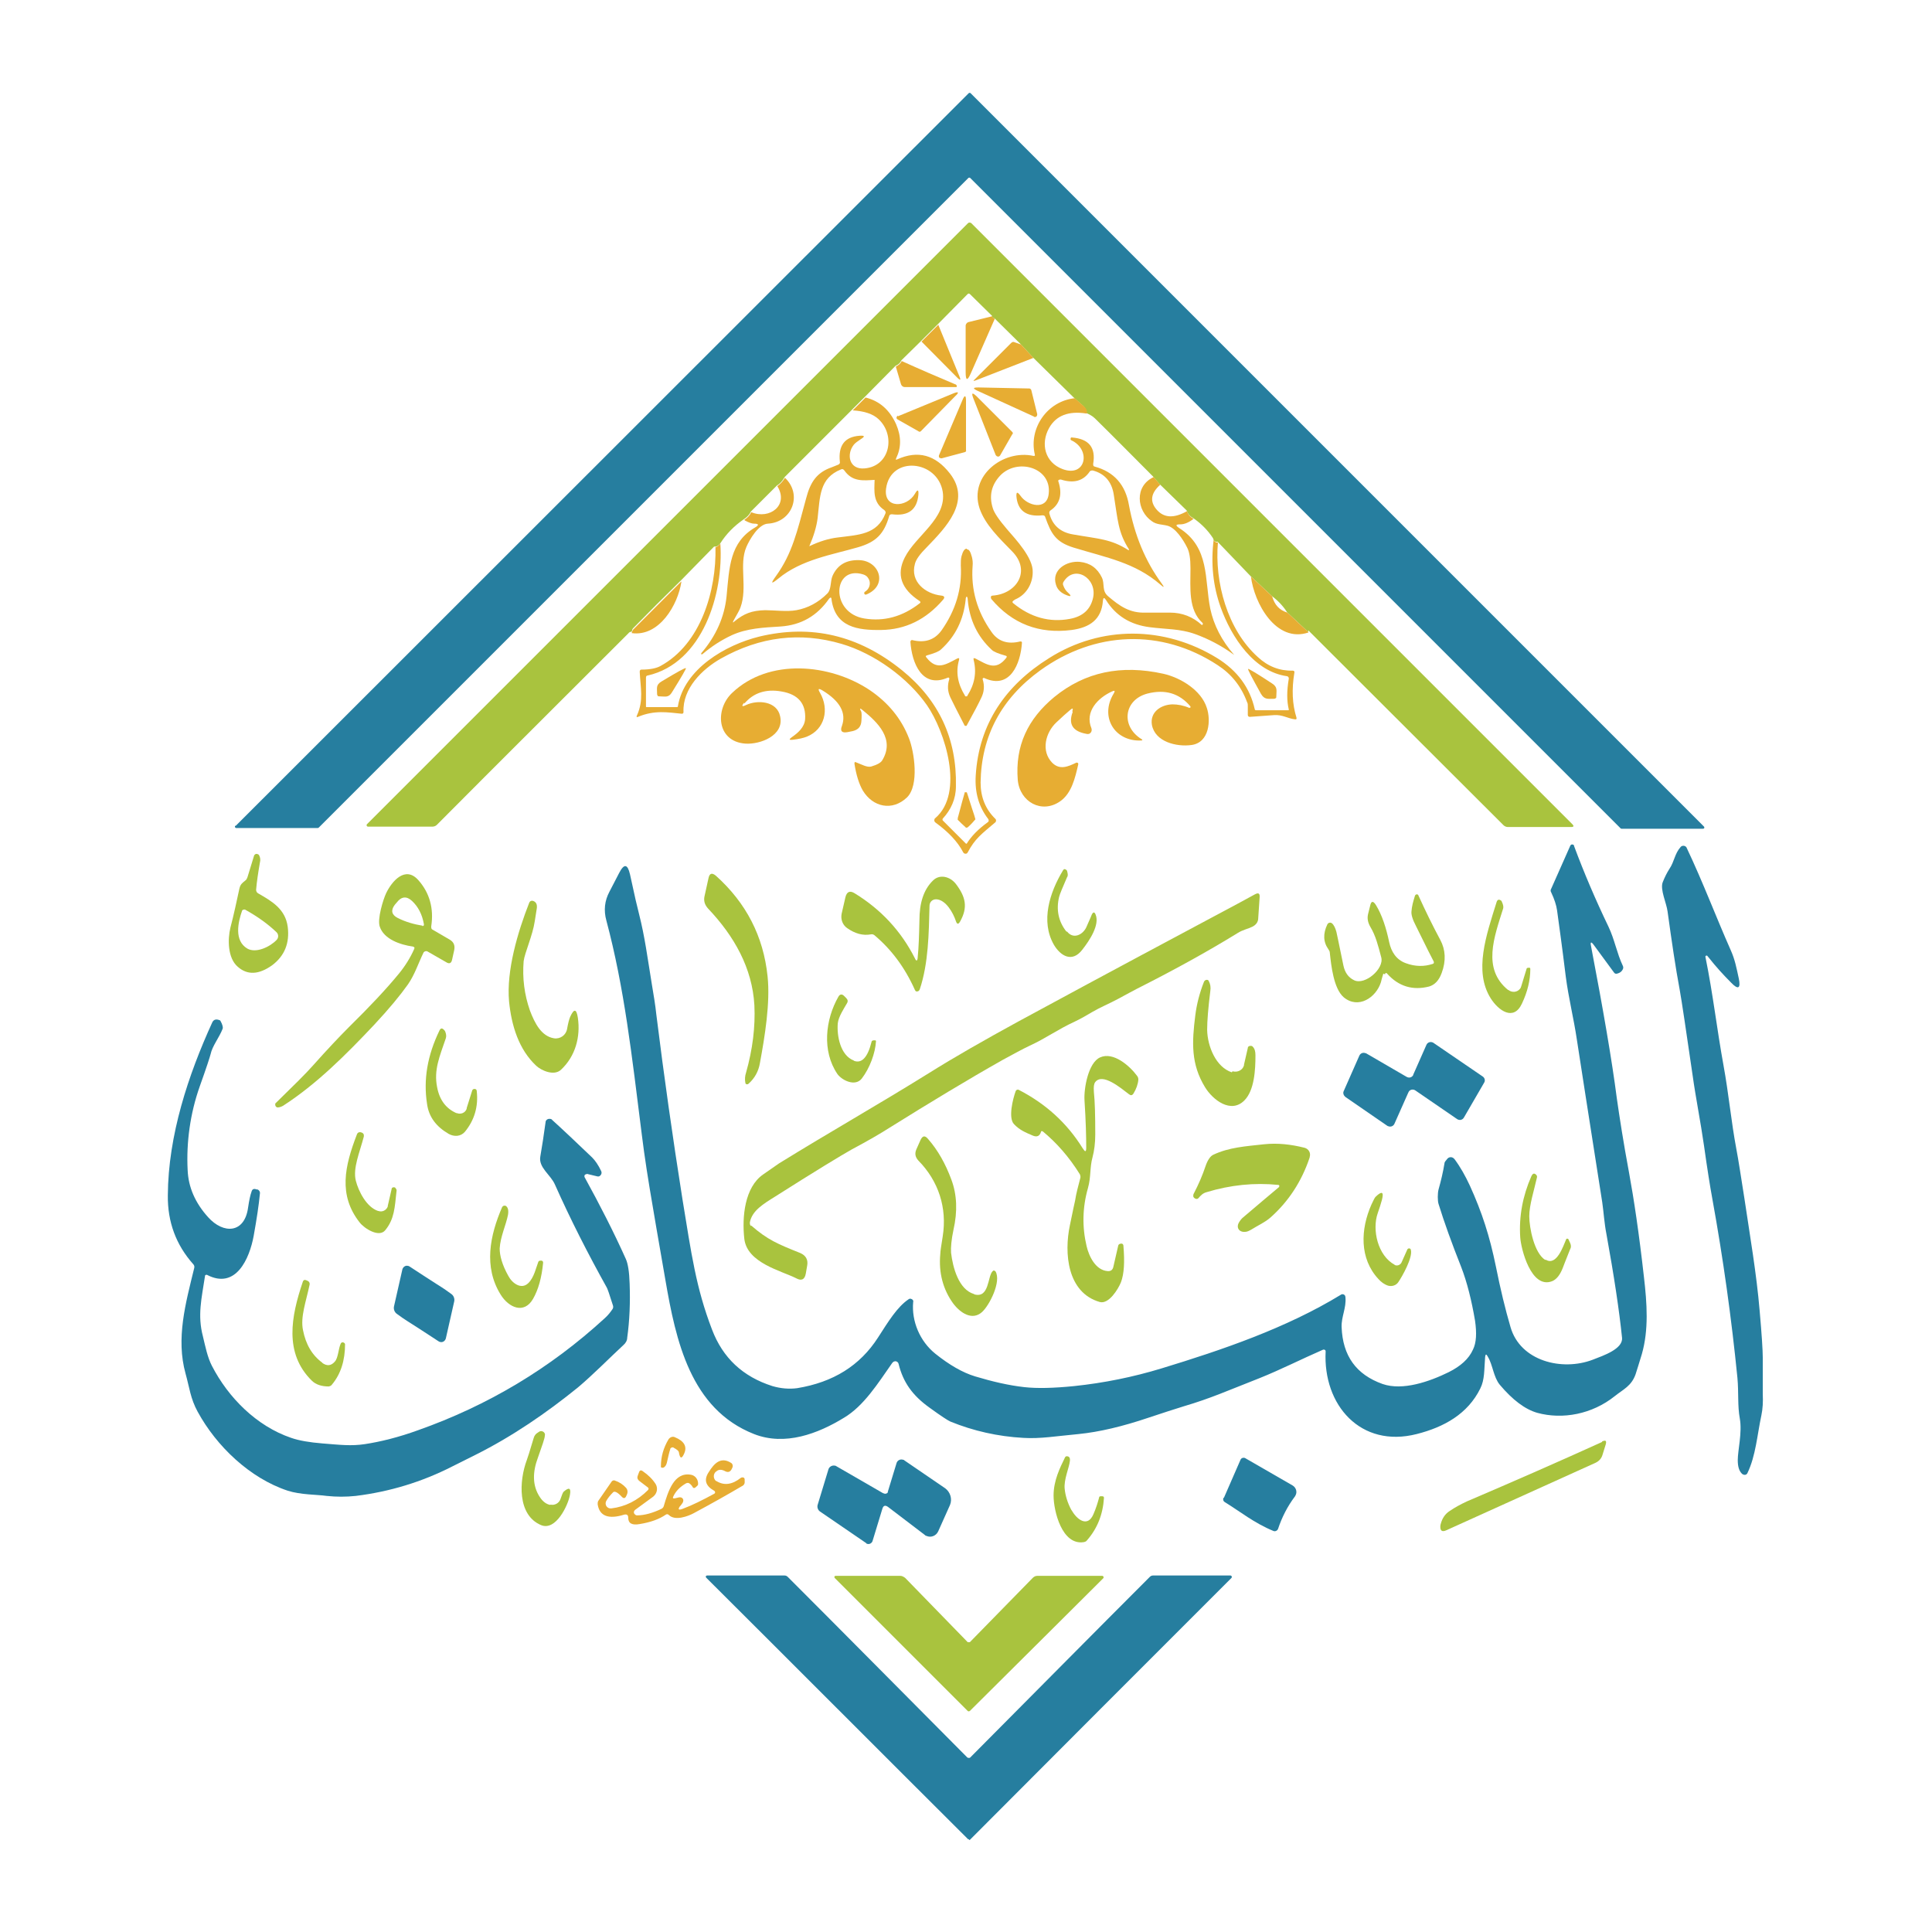 <?xml version="1.0" encoding="UTF-8"?>
<svg id="Layer_1" data-name="Layer 1" xmlns="http://www.w3.org/2000/svg" version="1.1" viewBox="0 0 556 556">
  <defs>
    <style>
      .cls-1 {
        fill: #267e9f;
      }

      .cls-1, .cls-2, .cls-3 {
        stroke-width: 0px;
      }

      .cls-2 {
        fill: #e7ad33;
      }

      .cls-3 {
        fill: #a9c33e;
      }
    </style>
  </defs>
  <path class="cls-1" d="M67.8,237.7L278.8,26.8c.1-.1.4-.1.5,0l211.1,211.1c.1.1.1.4,0,.5,0,0-.2.1-.3.1h-23.4c0,0-.2,0-.3-.1L279.2,51.2c-.1-.1-.4-.1-.5,0L91.7,238.2c0,0-.2.1-.3.1h-23.4c-.2,0-.4-.2-.4-.4,0,0,0-.2.1-.3Z"/>
  <path class="cls-3" d="M376.5,181.9l-6.1-5.7c-1.2-1.9-2.7-3.4-4.4-4.7l-6.2-5.8-9.4-9.8c-.7.1-1.1-.2-1.3-1-1.5-2.3-3.4-4.2-5.7-5.8-1-.5-1.6-1.3-1.9-2.2l-7.8-7.6-1.9-2.2c-5.6-5.6-11.1-11.2-16.7-16.7-.7-.7-1.7-1.2-2.6-1.6,0-.8-.2-1.5-.8-2-.9-.8-1.8-1.6-2.7-2.4l-11.7-11.5-3.7-4-7.4-7.3c-.5,0-.7-.3-.7-.7l-6.3-6.2c-.3-.3-.5-.3-.8,0l-8.5,8.6-4.9,4.9-5.6,5.5c-.3.7-.8,1.2-1.7,1.6l-8.7,8.8-3.7,3.7-19.5,19.5c-.6,1.1-1.3,1.9-2.2,2.4l-7.5,7.5c-.4.9-1.1,1.6-2,2.2-2.9,2-5.1,4.3-6.7,6.8-.4.6-.8,1-1.4,1.1,0,0-.2,0-.3,0,0,0-.2,0-.2,0l-9.5,9.7c-4.8,4.7-9.4,9.3-13.8,13.8-.2.2-.3.5-.4,1-.4,0-.7.1-1,.5-18.4,18.4-36.8,36.7-55.1,55.1-.3.3-.8.5-1.3.5h-18.5c-.2,0-.4-.2-.4-.4,0-.1,0-.2.1-.3l173-173c.2-.2.6-.2.9,0l173,173c.5.5.4.8-.3.8h-18.3c-.4,0-.9-.2-1.2-.5l-56.2-56.1Z"/>
  <path class="cls-2" d="M285.6,91c0,.4.2.6.7.7l-6.9,15.7c-1,2.3-1.5,2.2-1.5-.3v-13.5c.1-.4.4-.8.8-.9l6.9-1.7Z"/>
  <path class="cls-2" d="M270,93.4l6.1,14.9c.5,1.1.3,1.3-.6.4l-10.3-10.4,4.9-4.9Z"/>
  <path class="cls-2" d="M293.7,99l3.7,4-16.7,6.5c-.6.2-.7.1-.2-.3l10.5-10.5c.3-.3.6-.4,1-.2l1.7.6Z"/>
  <path class="cls-2" d="M257.8,105.5c.8-.4,1.4-.9,1.7-1.6,5.3,2.4,10.4,4.6,15.4,6.7.2,0,.3.2.4.3.1.1,0,.3,0,.5,0,0-.1,0-.2,0h-14.7c-.5,0-.9-.3-1.1-.8l-1.5-5.1Z"/>
  <path class="cls-2" d="M214.2,149.6c.9-.6,1.6-1.3,2-2.2,5.3,2.2,10.9-2,7.5-7.5.9-.6,1.6-1.4,2.2-2.4,5.1,4.8,2.1,12.8-4.9,13.2-2.7.1-5.3,4.6-6.2,6.7-2.2,5.1.4,11.7-1.7,17.4-.2.6-.9,1.9-2,3.8-.3.6-.2.7.3.2,2.7-2.2,4.9-3.1,8.8-3.2,2.6,0,6.3.5,9,0,3.3-.6,6.3-2.2,8.9-4.8,1.2-1.2.8-3.5,1.5-5.1,1.4-3.1,3.9-4.6,7.6-4.5,5.9.1,8.5,7.3,2.1,9.9-.1,0-.3,0-.4,0-.1-.1-.2-.3-.2-.4,0-.2.1-.3.2-.4l.3-.2c1.2-.9,1.5-2.6.6-3.8-.3-.5-.8-.8-1.4-1-8.8-2.7-9.6,11.1.4,12.7,5.6.9,10.9-.5,15.9-4.4.3-.2.2-.4,0-.6-5.4-3.5-6.8-7.7-4.3-12.6,3.2-6.3,12.1-11.2,10.9-18.9-1.5-9.1-15-10.5-16.3-.9-.8,5.9,6,5.5,8.3,1.5.8-1.4,1.1-1.2,1,.3-.4,4.3-2.9,6.2-7.6,5.6-.4,0-.7.1-.8.5-1.5,5.2-3.8,7.5-9,9-7.2,2.1-16.3,3.5-22.9,9-2.1,1.7-2.3,1.5-.7-.7,4.7-6.5,6.1-12.8,8.7-22.4,1.2-4.6,3-7.4,7.3-8.9.8-.3,1.5-.6,2-.8.3-.2.5-.4.4-.8-.5-4.7,1.4-7.2,5.7-7.5,1.5-.1,1.6.2.3,1-.9.6-1.6,1.1-2,1.6-2.2,2.8-1.3,7.2,3.1,6.8,7.4-.6,9-9.6,4-14.2-1.6-1.5-4.1-2.3-7.4-2.5l3.7-3.7c4,1,6.9,3.5,8.8,7.7,1.5,3.5,1.5,6.7,0,9.8-.2.4,0,.5.3.3,6-2.7,11-1.3,15.2,4.1,6.2,8-1.2,15.5-6.7,21.2-1.9,1.9-3.1,3.5-3.4,4.8-1.4,5.1,3,8.6,7.6,9.1.9.1,1.1.5.5,1.2-4.9,5.7-10.8,8.6-17.8,8.7-6.8.1-13.2-.8-14.3-8.8,0-.6-.3-.7-.7-.2-3.4,4.9-8,7.6-14,8-4.9.3-9.6.5-14,2.5-3,1.4-5.8,3.2-8.5,5.5-.1,0-.2,0-.3,0h0c0,0,0-.2,0-.3,4.3-5,6.7-10.5,7.3-16.4.8-8.4.9-15.5,8.2-19.8,1.2-.7,1.1-1.1-.3-1.1-.6,0-1.5-.3-2.6-.9ZM232.7,157.2c0,0,.1,0,.2,0,2.9-1.4,5.6-2.2,8-2.5,6.2-.8,11.5-.8,13.9-6.9.2-.4,0-.7-.3-1-3.3-2.2-2.9-5.4-2.8-8.7,0,0,0,0,0,0,0,0,0,0,0,0,0,0,0,0,0,0,0,0,0,0,0,0-3.3.2-6.4.6-8.7-2.7-.3-.4-.6-.5-1-.3-6.2,2.5-6,7.8-6.7,14-.3,2.4-1.1,5.1-2.4,8.1,0,0,0,.2,0,.2Z"/>
  <path class="cls-2" d="M312.6,119c-5.1-.8-8.7.6-10.7,4.2-2.5,4.5-1.2,9.9,3.9,11.8,6.7,2.5,8.3-5.6,2.5-8.3,0,0-.1,0-.2-.2,0-.1,0-.2,0-.3,0-.2.2-.4.4-.3,4.9.4,6.9,2.9,6.1,7.6,0,.4,0,.7.5.8,5.5,1.5,8.8,5.2,9.8,11.1,1.6,8.6,4.7,16.1,9.4,22.5.9,1.2.7,1.3-.4.3-7.3-6.3-15.4-7.7-24.9-10.6-5.2-1.6-6.5-4-8.2-8.8-.1-.4-.4-.5-.8-.5-4.7.5-7.2-1.4-7.5-5.6,0-1.2.3-1.2,1.2,0,2,2.9,7.6,4.3,8.1-.6.9-7.6-9.1-10.4-14-5.2-2.5,2.7-3.2,5.8-2.1,9.3.4,1.4,1.8,3.4,4.1,6.1,2.5,2.9,7.6,8.3,7.4,12.4,0,3.1-1.7,6.3-4.8,7.7-.3.1-.5.3-.8.5-.3.2-.3.5,0,.7,5,4.1,10.5,5.6,16.3,4.5,3.8-.7,6-2.8,6.7-6.2,1.1-5.6-5.4-9.5-8.5-4.5-.2.3-.3.7-.1,1.1.3.8.7,1.5,1.4,2.1,1,.9.9,1.2-.4.7-1.6-.6-2.7-1.6-3.1-3-1.4-4.3,3.1-7,6.9-6.6,2.9.3,5,1.8,6.3,4.5.9,1.9-.1,3.8,1.8,5.4,3.3,2.8,6.2,4.9,10.9,4.7.8,0,3.1,0,6.9,0,3.5,0,6.6,1.2,9.2,3.6,0,0,0,0,0,0l.2-.2c.1-.1.1-.2,0-.4-4.2-3.8-3.5-10.1-3.5-15.8,0-2.7-.3-4.7-1-6-1.1-2.2-3.3-5.6-5.6-6.2-1.5-.4-3.2-.3-4.5-1.3-4.4-3-5.1-10.1.5-12.7l1.9,2.2c-2.7,2.4-3.1,4.8-1,7.2,2.1,2.4,5,2.5,8.7.4.3.9.9,1.7,1.9,2.2-1.4,1.1-2.7,1.6-3.8,1.6-1.4,0-1.5.3-.3,1.1,8.8,5.6,7.2,14.7,8.9,23.2,1,4.7,3.3,9.2,6.9,13.3,0,0,0,0,0,0,0,0,0,0,0,0,0,0,0,0,0,0-3.4-2.5-7.1-4.5-11.2-6-4.4-1.6-8.6-1.4-13.1-2-5.6-.7-9.8-3.3-12.6-7.8-.5-.8-.8-.8-.9.2-.4,5.4-3.8,7.7-9,8.4-9.4,1.2-17.1-1.8-23.1-8.9-.2-.3-.2-.7,0-.9,0,0,.2-.1.4-.1,6.9-.5,11.1-7.1,5.6-12.7-3.7-3.8-7.8-7.7-9.4-12.4-3.1-9.4,6.8-17,15.5-15.1.4,0,.5,0,.4-.4-1.8-7.7,3.7-15.4,11.5-16.2.9.8,1.8,1.6,2.7,2.4.6.5.9,1.2.8,2ZM304.7,138.1c-.2.2-.2.3-.1.5,1.2,3.7.4,6.5-2.3,8.3-.3.2-.4.6-.3.9.9,3.4,3.2,5.4,6.8,6,7.4,1.3,10.9,1.3,15.9,4.5,0,0,.2,0,.2,0,0,0,0-.2,0-.2-3.2-5-3.2-8.5-4.4-15.9-.6-3.6-2.6-5.9-6-6.8-.3,0-.7,0-.9.3-1.8,2.7-4.6,3.5-8.3,2.3-.2,0-.4,0-.5.1Z"/>
  <path class="cls-2" d="M349.2,155.1c.2.7.6,1.1,1.3,1-1,11.4,2.7,25.1,11.5,33,2.9,2.7,6.3,4,10,3.9.4,0,.6.2.5.6-.8,4.8-.6,9.1.6,12.9.1.4,0,.6-.5.5-1.9-.2-3.6-1.4-6-1.2-.3,0-2.6.2-6.9.5-.4,0-.6-.2-.6-.6v-2.5c0-.4,0-.8-.2-1.1-1.7-4.6-4.5-8.1-8.5-10.7-16.2-10.6-35.3-9.8-51,1.5-11.2,8.1-17,18.9-17.2,32.3,0,4.2,1.4,7.7,4.3,10.5.2.2.2.6,0,.9,0,0,0,0,0,0-4,3.4-5.9,4.7-8,8.7-.2.4-.6.5-1,.3-.1,0-.2-.2-.3-.3-1.6-3.1-4.3-5.9-8-8.6-.4-.3-.4-.7-.2-1.1,0,0,0-.1.1-.1,8.6-7.3,2.8-25.1-2.3-32.5-5.5-7.9-15.1-14.9-24.6-17.7-11.9-3.5-23.5-2.1-34.7,4.2-5.5,3.1-11.1,8.7-10.8,15.4,0,.4-.2.5-.5.5-4.1-.4-7.8-1.1-12.6.9-.4.2-.5,0-.3-.4,2-4.4,1-8,.8-12.6,0-.4.2-.6.5-.6,2.5,0,4.3-.4,5.4-1,11.7-6.3,16.2-21.8,15.9-34.2.5-.2,1-.5,1.4-1.1,1,14.5-5.1,34.4-20.9,38-.4,0-.5.3-.5.7v8.2c0,.1,0,.2.2.2h8.7c.2,0,.3-.1.3-.3,1.8-10.7,13.7-17.6,23.4-20,15-3.6,28.6-.4,41.1,9.7,10.6,8.6,15.8,19.7,15.5,33.4,0,3.6-1.4,6.7-3.8,9.3-.1.2-.1.3,0,.5l6.7,6.7c0,0,.2,0,.2,0,1.3-2.1,3.3-4.2,6.1-6.2.3-.2.3-.6.1-.9,0,0,0,0,0,0-2.7-3.5-3.9-7.6-3.6-12.5.9-14.9,8.6-26,21.1-33.8,15-9.5,33.3-9.3,48.4,0,5.8,3.6,9.4,8.5,10.8,14.7,0,.2.2.3.4.3h9.2c.2,0,.2,0,.2-.2-.6-2.5-.6-5.4,0-8.9,0-.3-.1-.6-.5-.7,0,0,0,0,0,0-9.5-1.3-16-11.2-19.1-19.8-2.2-6.1-2.9-12.7-2-19.7Z"/>
  <path class="cls-2" d="M366.1,171.6c.7,2.5,2.1,4,4.4,4.7l6.1,5.7c-9.4,3.2-15.7-8.5-16.6-16.1l6.2,5.8Z"/>
  <path class="cls-2" d="M196.1,167.4c-1,6.7-6.4,15.9-14.3,14.8.1-.5.3-.9.4-1,4.5-4.5,9.1-9.1,13.8-13.8Z"/>
  <path class="cls-2" d="M214.2,202.2c-.9,1-.7,1.3.5.7,3.4-1.6,8.9-1.1,9.8,3.2,1.3,5.6-5.8,8.2-10,7.9-8.3-.6-8.8-9.9-3.8-14.6,10.6-10.1,28.2-8.4,39.6-.8,5.3,3.6,9.1,8.2,11.3,13.9,1.5,3.8,3,13.5-.6,17-4.2,4-9.8,2.8-12.7-2-1.1-1.9-1.9-4.5-2.4-7.7,0-.5.1-.6.5-.4,1.6.6,3.1,1.5,4.3,1.2,1.7-.5,2.8-1.1,3.2-1.8,3.7-6.1-1.3-10.9-5.6-14.4-.8-.7-1-.6-.5.3.2.3.2,1.3.1,2.8-.1,1.6-.9,2.5-2.5,2.9l-1.5.3c-1.6.3-2.2-.3-1.6-1.8,1.3-3.7-.5-7.1-5.6-10.2-1.2-.7-1.4-.5-.7.7,2.7,4.7,1.4,10.5-3.8,12.6-1,.4-2.4.7-4.1.9-1,.1-1.1-.1-.3-.7,1.9-1.3,3.7-2.9,3.9-5.2.3-4.5-2-7.2-6.8-8-4.5-.8-8.1.4-10.7,3.5Z"/>
  <path class="cls-2" d="M308.6,204.7c.3-.9.1-1-.6-.4-1.1.9-2.4,2.1-4,3.6-3.1,2.9-4.5,8.2-1.2,11.6,2.2,2.2,4.6,1.1,6.9,0,.2-.1.5,0,.6.2,0,0,0,.2,0,.3-.9,3.9-1.9,8.3-5.2,10.6-5.3,3.7-11.6.2-12.2-6.1-.8-9.9,2.9-17.6,10.5-23.9,8.8-7.2,19.2-9.4,31.4-6.7,4.9,1.1,10.9,4.7,12.5,9.8,1.2,3.5.8,10-4.4,10.7-4.3.6-10.5-.9-11.4-5.8-.6-3.6,2.5-5.8,5.9-5.9,1.5,0,3.2.3,4.8,1,.1,0,.3,0,.4-.1,0-.1,0-.2,0-.3-3.2-3.8-7.3-5-12.4-3.7-6.8,1.8-7.7,9.4-1.7,13.1.4.2.3.3,0,.4-7.7.4-12.1-6.8-8-13.5.5-.8.3-1-.5-.6-4,1.8-7.9,5.8-5.9,10.6.2.6,0,1.3-.7,1.6-.2,0-.4.1-.7,0-4-.7-5.3-2.8-4-6.3Z"/>
  <path class="cls-1" d="M428.1,390.3c-.4-.7-.6-.6-.7.2-.3,3.8-.1,6.5-1.4,9.1-3.6,7.3-10.4,11.1-18.3,13.1-16.1,4.1-27-8.3-26.2-23.8,0-.3-.2-.5-.5-.5,0,0-.2,0-.2,0-6.2,2.7-12.3,5.8-18.3,8.2-9.2,3.6-14,5.8-21.8,8.1-2.6.8-6,1.9-10.2,3.3-7.4,2.5-14.1,4.1-20.1,4.7-6.5.6-11,1.4-15.9,1.1-7.3-.4-14.4-2-21-4.7-.7-.3-2.7-1.6-6-4-4.9-3.5-7.6-7.3-8.9-12.6-.1-.5-.7-.9-1.2-.7-.2,0-.4.2-.6.4-4.2,6-8.2,12.4-13.9,15.8-7.5,4.6-17,8.2-25.9,4.7-18.3-7.2-22.5-26.9-25.5-44.3-2.3-13.2-3.5-20.2-3.6-20.9-1.3-7.5-2.4-14.5-3.2-21-2.9-23-5-42.1-10.2-61.6-.8-2.9-.5-5.7.9-8.3l2.8-5.4c1.4-2.7,2.4-2.6,3.1.4,1.3,6.1,2.2,9.9,2.6,11.4,1.7,6.7,2.4,12.4,3.7,20.3.5,3,1,5.9,1.3,8.8,2.2,17.7,4.7,35.3,7.5,53,2.6,15.9,3.9,25.5,8.5,37.5,3.1,8.2,8.9,13.6,17.4,16.3,2.4.7,4.8.9,7.1.6,10.4-1.7,18.1-6.5,23.3-14.6,2.9-4.5,5.5-8.8,8.8-11,.4-.3.9-.1,1.2.2.1.2.2.4.1.6-.5,5.5,1.9,11.3,6.4,14.9,4,3.2,7.8,5.4,11.4,6.5,5,1.5,9.7,2.6,14.2,3.1,3.6.4,8.4.3,14.3-.3,8.6-.9,17-2.6,25.2-5.1,17.4-5.3,35.9-11.6,51.6-21.2.4-.3,1-.1,1.2.3,0,.1.1.2.1.4.3,3.1-1.2,5.6-1.1,8.6.3,8.3,4.2,13.7,11.8,16.4,5.8,2,13.5-.7,19-3.4,3.4-1.7,5.8-3.8,7-6.5,1-2,1.1-4.8.6-8.3-1-5.9-2.3-11.1-4-15.5-2.7-6.8-4.9-12.9-6.5-18.1-.3-.9-.3-3.1,0-4.2.7-2.5,1.3-5,1.7-7.5,0-.4.4-.8.9-1.4.5-.5,1.3-.5,1.8,0,0,0,.1.1.2.2,1.7,2.3,3.1,4.8,4.4,7.6,3.5,7.7,5.7,14.5,7.5,23.3,1.3,6.5,2.7,12.3,4.2,17.4,2.8,9.8,14.8,12.8,23.7,9.4,3.1-1.2,8.7-3.1,8.4-6.3-.8-7.8-2.3-17.8-4.5-29.9-.6-3-.8-6.4-1.2-9.1-4-25.4-6.4-41-7.3-46.8-.9-6.1-2.4-12-3.2-18.2-1.1-9-2-15.3-2.5-19-.2-1.5-.8-3.3-1.7-5.2-.2-.3-.2-.7,0-1l5.5-12.4c.1-.3.5-.5.8-.3.2,0,.3.2.3.4,2.9,7.8,6.2,15.5,9.9,23.2,1.8,3.8,2.4,7.6,4.1,11.2.2.4.2.7,0,1.1-.3.6-.8,1-1.6,1.2-.4.1-.7,0-.9-.3l-5.8-7.9c-.8-1.1-1.1-1-.8.4,3.5,18.3,6,32.8,7.4,43.7.8,5.6,1.9,12.7,3.5,21.3,1.4,7.6,2.9,17.6,4.3,30.1.9,7.7,1.4,15.2-.6,22.2-.8,2.6-1.4,4.6-1.8,5.8-1.2,3.4-3.5,4.3-6,6.3-6.5,5.2-15,6.8-22.3,4.8-3.5-1-7.1-3.7-10.8-8.1-1.8-2.2-2-5.7-3.4-8Z"/>
  <path class="cls-1" d="M491.3,275c-.2,0-.4,0-.5.2,0,0,0,.2,0,.2,2.2,10.8,3.3,20.8,5.2,31.2,1.5,8.2,2.2,16.1,3.7,24.1.6,3.1,1.3,7.8,2.3,14.1,1.6,10.8,3.5,21.7,4.4,32.4.6,6.8.9,11.4.9,13.6,0,6.4,0,9.9,0,10.4.1,2.2,0,4.2-.4,6.1-1.2,5.6-1.6,11.6-4,16.6-.2.5-.8.7-1.3.4,0,0-.1,0-.2-.1-.9-.8-1.3-2.1-1.3-4,0-2.8,1.3-7.9.6-11.9-.7-3.8-.3-7.4-.7-11.8-1.7-17.1-4.1-34.3-7.2-51.4-.7-3.8-1.5-8.9-2.4-15.3-1-7-2.4-13.9-3.3-20.4-1.9-13-3.1-21.2-3.7-24.5-1.2-6.4-2.3-13.9-3.5-22.6-.3-2.4-2.2-6.3-1.4-8.4.6-1.5,1.2-2.7,1.9-3.8,1.5-2.2,1.5-4.4,3.3-6.4.4-.4,1.1-.4,1.5,0,0,0,.2.2.2.3,4.7,9.9,8.4,19.8,12.7,29.5,1.2,2.7,1.6,4.9,2.3,8.1.6,2.9-.2,3.3-2.2,1.2-2.2-2.2-4.4-4.6-6.6-7.4-.2-.3-.4-.5-.6-.5Z"/>
  <path class="cls-3" d="M73.7,256c0,.5.2.9.6,1.1,4,2.3,7.8,4.5,8.5,9.6.6,4.7-.9,8.4-4.5,11.1-3.8,2.7-7.1,2.9-9.9.4-2.9-2.5-2.9-7.9-2.1-11.2,1-3.8,1.8-7.6,2.6-11.3.3-1.2.7-1.5,1.7-2.3.3-.2.5-.6.6-.9l1.9-6.2c.1-.4.6-.7,1-.5.2,0,.4.2.5.4.3.6.4,1.3.2,2-.5,2.9-.9,5.5-1.1,7.9ZM70.4,261.8c-.2-.1-.5,0-.7.2,0,0,0,0,0,0-1.2,3.4-2.4,8.7,1.5,11,2.5,1.4,6.5-.5,8.4-2.5.6-.6.6-1.6,0-2.2-2.4-2.3-5.4-4.5-9.2-6.6Z"/>
  <path class="cls-3" d="M307.1,268.1c1.8,2.3,4.5.9,5.5-1.2.5-1.2,1.1-2.4,1.6-3.7.4-.8.8-.8,1.1,0,1.2,2.9-1.6,7.3-3.9,10.2-2.9,3.7-6.2,1.7-8.1-1.5-3.9-6.8-1.2-15.1,2.6-21.4.2-.4.5-.5.9-.2.2.1.3.3.3.4.2.7.3,1.4,0,1.7-1.3,3-2.1,4.9-2.3,5.7-.9,3.7-.2,7.1,2.1,10Z"/>
  <path class="cls-3" d="M119.2,273.1c.2-.4,0-.6-.4-.7-3.6-.5-8.3-2.1-9.5-5.7-.8-2.2,1-7.9,1.8-9.6,1.6-3.4,5.5-8.1,9.3-3.8,3.2,3.6,4.5,8.1,3.7,13.3,0,.5,0,.8.5,1l4.8,2.8c1.2.7,1.6,1.7,1.3,3.1l-.6,2.7c-.2,1-.8,1.3-1.7.7l-5.4-3.1c-.4-.2-.9,0-1.1.3,0,0,0,0,0,0-1.6,3.3-2.5,6.3-4.5,9.2-2.2,3.1-5.4,7-9.7,11.6-8.1,8.6-16.6,17.1-26.2,23.3-.5.3-1.1.5-1.6.5-.4,0-.7-.4-.7-.8,0-.2,0-.4.2-.5,4.9-4.8,8.5-8.3,10.7-10.8,4.1-4.6,7.6-8.3,10.3-11,6-5.9,10.8-11,14.4-15.4,1.8-2.2,3.3-4.6,4.4-7.1ZM121.5,266.5c.4,0,.5-.1.5-.5-.5-2.9-1.7-5.1-3.4-6.7-1.6-1.5-3.1-1.3-4.4.4l-.6.7c-1.2,1.6-.9,2.9.9,3.8,2.2,1.1,4.6,1.8,7.1,2.2Z"/>
  <path class="cls-3" d="M217.1,289.3c-.6-10.7-5.8-19.9-13.3-27.8-1-1.1-1.4-2.3-1-3.8l1.1-5c.3-1.4,1-1.6,2.1-.7,8.7,7.8,13.7,17.4,14.9,29,.8,7.6-.8,17.3-2.2,24.9-.4,2.4-1.5,4.4-3.3,6-.2.2-.6.2-.8,0,0,0-.1-.2-.1-.3-.2-1-.1-2,.2-2.9,1.9-6.7,2.7-13.2,2.4-19.4Z"/>
  <path class="cls-3" d="M264.1,275.5c.3-2.8.4-6.4.5-10.7,0-4.7,1.1-8.7,3.9-11.4,1.9-1.9,4.9-1.2,6.6,1,2.8,3.7,3.5,6.7,1.2,10.8-.5.9-.9.8-1.2-.1-.8-2.4-2.9-6.2-5.7-6.3-1.1,0-1.9.8-1.9,1.9-.2,7.9-.3,16.5-2.8,24-.2.5-.5.7-1.1.6,0,0-.2-.2-.3-.4-2.9-6.5-6.8-11.7-11.7-15.8-.3-.2-.6-.3-1-.2-2.3.4-4.5-.2-6.8-1.8-1.3-.9-1.9-2.5-1.6-4.1l1.1-4.8c.4-1.6,1.3-2,2.7-1.1,7.5,4.6,13.3,10.8,17.3,18.7.4.9.7.8.8-.2Z"/>
  <path class="cls-3" d="M216.2,352.7c4.7,4.1,7.6,5.3,14.1,7.9,1.6.7,2.3,1.9,2,3.6l-.4,2.3c-.3,1.7-1.2,2.2-2.7,1.4-4.3-2.2-14.2-4.4-15-11.4-.7-6.3.1-14.8,5.4-18.5,2.6-1.8,4.2-2.9,4.6-3.2,14.9-9.2,28.2-16.7,43-25.9,7.5-4.7,16.1-9.6,25.8-14.9,8.1-4.4,26.4-14.3,54.9-29.5,6.8-3.6,11.2-6,13.2-7.1,1.1-.6,1.5-.3,1.4.9l-.4,5.9c0,1.2-.7,2-1.7,2.5-1.2.6-2.8.9-4.2,1.8-9.1,5.6-18.8,10.9-29.1,16.1-.8.4-2.6,1.4-5.4,2.9-2.4,1.3-5.1,2.4-7.3,3.7-1.7,1-3.4,2-5.1,2.8-4.8,2.2-8.5,4.9-12.9,6.9-2.1,1-4.7,2.4-7.8,4.1-10.1,5.7-21,12.3-32.7,19.6-2.5,1.6-6.1,3.7-10.8,6.2-3.2,1.8-10.6,6.3-22.1,13.6-3.2,2-6.6,4-7.2,7.4,0,.4,0,.7.3,1Z"/>
  <path class="cls-3" d="M398.1,280.2c-.1.4-.4,1.2-.7,2.5-1.4,4.4-6.5,7.8-10.7,4.3-2.9-2.5-3.6-9.1-4-12.8,0-.4-.2-.7-.4-1-1.5-2.1-1.6-4.5-.3-7.2.2-.4.7-.6,1.1-.4,0,0,.1,0,.2.1.6.5,1,1.4,1.3,2.5,0,0,.7,3.2,2,9.6.4,2,1.4,3.5,3.1,4.3,3.1,1.5,8.7-3.3,7.8-6.6-.9-3.4-1.6-6.2-3.1-8.7-.7-1.2-1-2.4-.7-3.7l.6-2.4c.3-1.5.9-1.5,1.7-.2,1.7,2.8,2.9,6.4,3.8,10.7.6,2.7,2,5,4.8,6,2.7,1,5.3,1,7.7.2.4-.1.4-.4.3-.7-.4-.7-2.1-4.1-5.1-10.2-1-1.9-1.4-3.3-1.3-4.2.1-1.5.5-2.9,1-4.5.1-.3.4-.5.7-.4.1,0,.3.2.3.3,2,4.4,4.1,8.7,6.3,12.8,1.5,2.8,1.7,6,.4,9.5-.8,2.2-2,3.4-3.6,3.9-4.7,1.2-8.8,0-12.1-3.7-.3-.3-.5-.3-.6.2Z"/>
  <path class="cls-3" d="M434.1,284.9c1,.8,2.5.7,3.3-.3.2-.2.3-.5.4-.8l1.5-4.9c0-.3.3-.4.6-.4h.3c.2.1.2.2.2.4,0,3.2-.8,6.5-2.4,9.9-2.4,5.2-6.8,2-9-1.5-4.9-7.8-1.3-18.1,1.7-27.7.2-.7.7-.9,1.3-.4.1,0,.2.2.2.3.4.8.5,1.5.4,1.9-2.6,8.3-6.1,17.4,1.4,23.5Z"/>
  <path class="cls-3" d="M159.4,298.8c1.8.3,3.5-.9,3.8-2.7.3-1.7.6-2.8.9-3.5,1.1-2.4,1.8-2.3,2.2.3.8,5.5-.7,11.1-4.9,15-2,1.8-5.6.2-7.1-1.2-5-4.7-7.1-11.5-7.8-18.5-.8-8.9,2.5-20,5.8-28.4.2-.5.7-.7,1.2-.5.8.3,1.1,1,1,2-.2,1.4-.4,2.6-.6,3.8-.6,4.1-2.9,9.1-3.2,11.5-.4,4.9.2,9.6,1.8,14.2,1.4,3.7,3.3,7.4,6.9,8Z"/>
  <path class="cls-3" d="M354.7,308.3c1.4.4,2.9-.3,3.3-1.7,0,0,0-.1,0-.2l1.1-4.8c0-.5.6-.7,1-.6.2,0,.3.1.4.2.6.6.8,1.4.8,2.5,0,4.2-.3,10.1-3.2,13-3.9,3.9-9.1-.2-11.3-3.8-4.1-6.7-3.8-12.9-2.8-20.8.4-3.1,1.2-6.3,2.5-9.6.2-.4.6-.6,1-.5.2,0,.3.2.4.4.4.8.6,1.7.4,2.9-.6,4.8-.9,8.5-.9,11.1.1,4.7,2.5,10.7,7.1,12.2Z"/>
  <path class="cls-3" d="M245.8,305.3c2.2.8,3.9-1,5-5.4,0-.3.3-.5.6-.5h.5c.1,0,.2.1.2.2,0,0,0,0,0,0-.2,3.5-1.8,7.8-4.1,10.8-1.9,2.4-5.7.5-7-1.3-4.5-6.6-3.5-15.7.3-22.3.4-.7,1-.8,1.6-.2l.6.6c.5.5.6,1,.2,1.6-.8,1.4-2.4,3.8-2.6,5.7-.3,3.5.7,9.2,4.6,10.7Z"/>
  <path class="cls-1" d="M168.9,337.9c-.3,0-.6.1-.7.4,0,.1,0,.3,0,.4,4.4,8,8.4,15.8,11.9,23.6.6,1.3,1,3.7,1.1,7.1.2,5.3,0,10.6-.7,15.6,0,.8-.5,1.6-1.1,2.1-3.9,3.6-8.8,8.6-13.1,12.2-9,7.3-18.9,14.1-29.5,19.4-1,.5-3.2,1.6-6.6,3.3-8.8,4.5-18.1,7.3-27.8,8.5-2.8.3-5.6.3-8.4,0-2.8-.4-7.5-.3-11.2-1.5-10.9-3.6-20.5-12.8-25.9-22.7-2.1-3.8-2.4-7.1-3.5-11-2.8-10.1,0-20.2,2.5-30.4.1-.4,0-.8-.3-1.1-4.9-5.5-7.4-12.1-7.3-19.8.1-17.3,5.9-34.7,12.8-49.8.4-.8,1.1-1,2.1-.6.1,0,.2.1.3.3.5.9.7,1.7.6,2.1-1,2.6-3,5-3.5,7.4-.2.8-1.2,3.9-3.1,9.2-2.8,7.9-3.9,16.2-3.5,24.1.2,5,2.2,9.5,5.9,13.6,4.4,4.9,10.5,4.7,11.5-2.8.3-2,.6-3.5,1-4.6.2-.7.7-.9,1.4-.6,0,0,.1,0,.3,0,.5.2.8.7.7,1.2-.3,3.2-.9,7.2-1.8,12.2-1.2,6.5-5.1,15.5-13.4,11.2-.2-.1-.5,0-.6.2,0,0,0,0,0,.1-1,6.6-2.2,11.3-.6,17.4.7,2.9,1.3,6,2.6,8.5,4.7,9.1,12.8,17.3,22.8,20.7,2.3.8,5.3,1.3,9,1.6,5.1.4,8.2.8,12.2.2,4.6-.7,9.8-2,15.3-4,20.1-7.1,38-17.8,53.7-32.2,1-.9,1.7-1.8,2.3-2.7.2-.3.2-.7.1-1-1-3.2-1.6-4.9-1.8-5.2-5.4-9.7-10.4-19.5-14.9-29.6-1.2-2.8-4.8-4.9-4.2-8.1.5-2.9,1-6.1,1.5-9.8,0-.7.7-1.1,1.3-1,.2,0,.5.1.6.3,3.1,2.8,6.9,6.4,11.5,10.8.9.9,1.8,2.2,2.6,3.9.3.6,0,1.2-.5,1.5-.2.1-.5.1-.8,0l-2.9-.7Z"/>
  <path class="cls-3" d="M131.4,320.3c1.1.5,2.5,0,2.9-1.2,0,0,0-.2,0-.2l1.6-5.1c.1-.3.5-.5.8-.4,0,0,0,0,0,0,.3,0,.5.3.5.6.5,4.5-.7,8.4-3.4,11.7-1.2,1.4-3.1,1.5-4.7.6-3.6-2.1-5.7-4.9-6.2-8.6-1.1-7,.1-14,3.6-21.2.3-.6.7-.7,1.2-.2.2.2.3.3.4.5.3.7.4,1.4.2,2-1.8,5.3-3.5,9.1-2.5,14.1.7,3.7,2.6,6.2,5.7,7.5Z"/>
  <path class="cls-1" d="M399.4,324.1l-12.2-8.4c-.5-.4-.8-1.1-.5-1.7l4.5-10.2c.3-.7,1.1-1,1.8-.7,0,0,0,0,.1,0l11.7,6.8c.7.4,1.5.2,1.9-.5,0,0,0,0,0-.1l3.8-8.6c.3-.7,1.1-1,1.8-.7,0,0,.1,0,.2.1l14.2,9.7c.6.4.8,1.2.4,1.8l-5.8,10c-.4.7-1.2.9-1.9.5,0,0,0,0,0,0l-12.1-8.3c-.6-.4-1.5-.3-1.9.4,0,0,0,.1-.1.2l-4,9c-.3.7-1.1,1-1.8.7,0,0-.1,0-.2-.1Z"/>
  <path class="cls-3" d="M311.7,330.6c.6,1,.9.9.9-.3,0-3-.1-7.6-.5-13.7-.2-3.4,1.1-10.8,4.5-12.3,3.8-1.7,8.5,2.4,10.7,5.4.2.3.3.6.3,1-.1,1.3-.6,2.7-1.4,4-.4.6-.8.6-1.3.2-2.5-1.9-7.6-6.2-9.7-3.5-.4.5-.5,1.4-.4,2.8.3,2.8.4,6.9.4,12.3,0,2.5-.3,4.7-.8,6.6-.8,2.9-.4,5.6-1.3,8.8-1.6,5.6-1.7,11.2-.4,16.7.7,3,2.6,6.9,6,7.2.9.1,1.5-.3,1.7-1.2l1.4-6.1c0-.3.4-.6.8-.6,0,0,.2,0,.3,0,.2.1.4.3.4.6.4,4.7.2,8.1-.7,10.5-.8,2-3.5,6.4-6.1,5.7-9.4-2.7-10.3-14.1-8.6-22.1.9-4.4,1.4-6.7,1.5-7.1.3-2,.9-4.2,1.5-6.5.1-.3,0-.7-.1-1-3.1-5-6.7-9.1-10.7-12.4-.2-.1-.4-.1-.5,0,0,0,0,0,0,.1-.4,1.3-1.2,1.6-2.4,1.1-2.1-.9-3.8-1.6-5.4-3.3-1.7-1.8-.3-7.3.5-9.5.1-.3.5-.5.8-.4,0,0,0,0,0,0,7.8,4,14,9.6,18.5,16.9Z"/>
  <path class="cls-3" d="M108.9,348.5c1.1.4,2.3-.2,2.7-1.3,0,0,0-.2,0-.2l1.1-4.8c0-.4.4-.6.8-.5.1,0,.2,0,.3.2.3.3.4.6.3,1-.5,4.6-.6,7.9-3.2,11.1-1.8,2.3-6.1-.5-7.4-2.2-6.2-7.9-4.3-16.2-.8-25.3.2-.6.7-.8,1.3-.6h0c.6.2.8.6.7,1.2-1.2,4.6-3.2,9.1-2.3,12.7.8,3.1,3.1,7.6,6.4,8.7Z"/>
  <path class="cls-3" d="M280.4,372.5c4.3,1.2,3.8-5.1,5.2-6.6.3-.4.6-.3.9,0,1.7,2.9-1.7,9.7-3.9,11.7-2.8,2.5-6.2.3-8.3-2.5-2.9-4-4.2-8.8-3.7-14.2,0-.8.3-2.5.7-5.1,1.3-8.2-1.2-15.9-7-21.8-.9-1-1.1-2-.6-3.2l1.2-2.7c.6-1.3,1.3-1.4,2.2-.3,2.8,3.2,5,7.1,6.7,11.7,1.6,4.3,1.8,9.1.6,14.4-.6,2.8-.8,5.1-.7,6.6.5,4.3,2.2,10.6,6.6,11.9Z"/>
  <path class="cls-3" d="M368.1,341.5c.1-.1.1-.3,0-.4,0,0-.1-.1-.2-.1-6.9-.7-13.8,0-20.7,2.1-1.1.3-1.7,1-2.3,1.7-.3.3-.6.3-1,.1-.3-.2-.5-.4-.5-.7,0-.2,0-.5.2-.8,1.4-2.7,2.5-5.3,3.3-7.7.6-1.8,1.4-3,2.3-3.4,4.5-2.1,9.1-2.4,14.6-3,3.8-.4,7.6,0,11.6,1,1.2.3,1.9,1.5,1.5,2.7,0,0,0,0,0,.1-2.3,6.9-6.1,12.7-11.3,17.3-1.6,1.4-3.5,2.2-5.4,3.4-.7.4-1.3.7-1.8.7-1.7.2-2.7-1.1-1.9-2.6.4-.7.8-1.2,1.3-1.6,4.2-3.6,7.7-6.5,10.3-8.7Z"/>
  <path class="cls-3" d="M444.8,362.5c3.2,2,5.1-4,5.9-5.8,0-.2.3-.3.5-.2,0,0,.2.1.2.2l.5,1.1c.2.5.3,1.1,0,1.6-1.3,3.2-2,5.1-2.2,5.6-.8,2-1.8,3.2-3,3.7-6.1,2.4-9-9.4-9.2-12.6-.4-6,.7-11.9,3.2-17.6.4-.8.8-1,1.4-.4.2.2.3.5.2.8-.8,3.6-2.2,7.9-2.2,11.1,0,3.3,1.4,10.6,4.6,12.6Z"/>
  <path class="cls-3" d="M401.3,364c.7.4,1.6.1,2-.6,0,0,0,0,0,0l1.7-3.8c.1-.3.5-.4.7-.3.1,0,.3.2.3.3.7,2.2-2.5,7.8-3.6,9.4-.6.9-1.8,1.3-2.9,1-1-.3-2-1-2.8-1.9-5.5-5.9-5.2-14.3-2-21.5.6-1.3,1-2.1,1.3-2.3,1.7-1.6,2.3-1.3,1.7,1-.3,1.1-.7,2.4-1.2,3.8-1.7,4.8,0,12.3,4.9,14.9Z"/>
  <path class="cls-3" d="M152,369.3c1.7-1.6,2.3-4.6,2.9-6.1.1-.3.3-.4.6-.4.1,0,.2,0,.4,0,.3.1.4.3.4.6-.4,4.3-1.4,7.8-2.9,10.4-2.6,4.5-7,2.5-9.3-1.2-5-8-3.1-17.1.4-25.2.2-.4.6-.5,1-.4,0,0,0,0,0,0,.7.4.9,1.3.7,2.6-.6,3-2.2,6.3-2.4,9.7,0,2,.7,4.7,2.5,7.9,1.1,2.1,3.7,4,5.7,2.1Z"/>
  <path class="cls-1" d="M118.5,381c-2.1-1.3-3.5-2.3-4.3-2.9-.7-.5-1-1.4-.8-2.2l2.4-10.6c.2-.7.9-1.2,1.6-1,.2,0,.3.1.5.2,2.9,1.9,5.5,3.6,7.7,5,2.1,1.3,3.5,2.3,4.3,2.9.7.5,1,1.4.8,2.2l-2.4,10.6c-.2.7-.9,1.2-1.6,1-.2,0-.3-.1-.5-.2-2.9-1.9-5.5-3.6-7.7-5Z"/>
  <path class="cls-3" d="M92.7,392.2c1.4,1,2.6.9,3.7-.4.9-1,1-3.6,1.6-5,.1-.3.3-.5.6-.5.3,0,.6.2.7.5,0,0,0,0,0,0,0,4.7-1.2,8.6-3.8,11.7-.2.3-.5.4-.9.5-2,0-3.7-.5-4.9-1.7-8-7.9-5.9-18.5-2.6-28.3.2-.7.6-.8,1.2-.5l.4.2c.3.2.5.6.4,1-1,4.8-2.7,9.3-1.9,13.1.8,4.1,2.6,7.2,5.6,9.4Z"/>
  <path class="cls-3" d="M158.4,433c1.2.3,2.5-.4,2.9-1.6.4-1.2.7-1.9.9-2.1,1.6-1.4,2.2-1.1,1.8,1-.5,2.8-4,10.4-8.3,8.6-6.9-2.9-6.3-12.8-4.1-18.7.2-.5.9-2.7,2-6.4.2-.7.6-1.2,1.3-1.6l.3-.2c.5-.3,1.2-.1,1.5.4.1.2.2.4.1.7,0,.8-.8,3-2,6.4-1.5,4-1.7,8,.6,11.4.8,1.2,1.8,2,3,2.2Z"/>
  <path class="cls-2" d="M193.9,416.6c-.4-.2-.8,0-1,.3,0,0,0,0,0,.1-.3.9-.6,2.2-1,4-.2.7-.5,1.2-1.1,1.4-.2,0-.5,0-.6-.2,0,0,0-.1,0-.2,0-2.7.7-5.3,2.2-7.8.4-.6,1.2-.9,1.8-.6,2.7,1.1,3.6,2.7,2.7,4.7-.7,1.6-1.2,1.5-1.5-.2,0-.5-.6-1-1.6-1.5Z"/>
  <path class="cls-3" d="M461.1,414.8c1-.4,1.3-.2,1,.9l-.9,2.9c-.3,1.1-1,1.9-2.1,2.4l-42.9,19.4c-1.1.5-1.7.2-1.7-1,0-.2,0-.5.2-1.1.4-1.4,1.2-2.6,2.4-3.4,1.6-1.1,3.3-2,5-2.8,13.8-5.9,26.8-11.6,38.9-17.1Z"/>
  <path class="cls-3" d="M308.4,434.6c1.4,2.6,4.6,5.2,6.3,1.1.7-1.6,1.2-3.2,1.6-4.7,0-.3.2-.4.5-.4h.4c.4,0,.5.2.5.5-.3,4.7-1.9,8.8-4.9,12.2-.2.3-.5.4-.9.5-6.3,1-8.7-9-8.7-13.4s1.9-8.1,3.3-11c.1-.2.4-.4.6-.3.6,0,.9.5.8,1.3-.2,2-1.8,5.4-1.5,8.1.2,1.9.8,4,2,6.2Z"/>
  <path class="cls-1" d="M352.2,431.1l4.8-11c.2-.5.8-.7,1.3-.5,0,0,0,0,0,0l13.7,7.9c1,.6,1.4,1.9.8,2.9,0,0,0,.1-.1.2-2.2,2.9-3.8,6.1-4.9,9.4-.2.5-.8.8-1.3.6,0,0,0,0,0,0-5.6-2.3-9.6-5.6-14-8.3-.5-.3-.6-.8-.4-1.3Z"/>
  <path class="cls-1" d="M254.4,429.8c.4.2.9,0,1.1-.3,0,0,0-.1,0-.2l2.5-8.2c.2-.8,1.1-1.3,1.9-1,.2,0,.3.1.4.2l11.7,8c1.5,1.1,2.1,3.1,1.4,4.8l-3.4,7.6c-.6,1.3-2.1,1.9-3.4,1.3-.2,0-.4-.2-.5-.3l-10.5-8c-.8-.6-1.4-.5-1.7.6l-2.8,9.2c-.2.6-.9,1-1.5.8-.1,0-.2,0-.3-.2l-13.3-9.1c-.6-.4-.9-1.2-.7-1.9l3.1-10.2c.2-.8,1.1-1.3,1.9-1.1.1,0,.2,0,.3.1l13.5,7.8Z"/>
  <path class="cls-2" d="M195.8,433.3c-.8,1.1-.6,1.4.7.9,2.7-1,5.7-2.5,9-4.3.3-.1.4-.5.2-.7,0,0-.1-.2-.2-.2-2.5-1.4-3-3.2-1.5-5.4,1.5-2.4,3.4-4.5,6.4-2.6.5.3.6,1,.3,1.5l-.2.4c-.4.7-1,.9-1.8.5-.9-.5-1.8-.6-2.5,0-.8.5-1,1.6-.5,2.4.1.2.3.4.6.5,2.2,1.3,4.5.9,6.9-1,.3-.2.8-.2,1,.1,0,0,.1.2.1.3,0,.2,0,.3,0,.4.1.7-.1,1.3-.8,1.6-3.9,2.3-8.5,4.9-13.9,7.8-1.5.8-5.3,2.3-7.1.5-.3-.3-.6-.3-.9-.1-1.9,1.3-4.4,2.2-7.5,2.7-2.2.4-3.3-.2-3.3-1.8,0-.8-.4-1.1-1.2-.9-4.5,1.4-7.1.4-7.6-3,0-.4,0-.7.2-1l3.8-5.5c.2-.3.6-.5,1-.3,1.2.4,2.3,1.1,3.2,2.1.4.5.5,1.1.3,1.7l-.3.7c-.3.6-.7.7-1.2.2-1.3-1.4-2.2-1.8-2.6-1.3-.9.9-1.5,1.7-1.9,2.4-.4.7-.2,1.6.5,2,.3.2.6.2.9.2,4.1-.5,7.6-2.3,10.6-5.3.2-.3.2-.5,0-.7l-2.5-1.9c-.6-.5-.7-1-.4-1.7l.3-.8c.2-.6.6-.7,1.1-.3,1.6,1.1,2.8,2.3,3.7,3.7.7,1.2.4,2.7-.7,3.6l-5.2,3.8c-.4.3-.5.8-.2,1.2.2.2.4.4.7.4,2.2,0,4.6-.7,7.1-1.9.3-.2.5-.4.6-.7,1.3-4.4,3-9.9,7.8-9.1,1.3.2,2.2,1.4,2.1,2.8,0,.2-.3.5-.8.9-.3.2-.6.2-.8-.2-.2-.4-.5-.7-.9-1-.3-.2-.6-.2-1,0-1.7,1-2.9,2.2-3.6,3.7-.3.5-.1.7.4.6l1.3-.3c.4,0,.7,0,1,.4.2.3.2.7,0,1.1-.1.2-.4.6-.8,1.1Z"/>
  <path class="cls-1" d="M278.8,529.3h-.2c-25.2-25.1-50.3-50.3-75.4-75.3-.1-.2-.1-.4,0-.5,0,0,.2-.1.3-.1h22.2c.4,0,.7.1,1,.4,16.1,16.1,33.3,33.5,51.7,52,0,0,.2.1.4.1s.3,0,.4-.1c18.4-18.5,35.6-35.9,51.7-52,.3-.3.6-.4,1-.4h22.2c.2,0,.4.2.4.4,0,0,0,.2-.1.3-25.1,25.1-50.2,50.2-75.3,75.4h-.2Z"/>
  <path class="cls-3" d="M278.7,472.6h.1c.1,0,.2,0,.3,0l18.1-18.5c.4-.4.8-.6,1.4-.6h18.6c.2,0,.4.2.4.4,0,0,0,.2-.1.3-6.8,6.8-19.6,19.5-38.4,38.2,0,0-.2.1-.3.1s-.2,0-.3-.1c-18.7-18.7-31.5-31.5-38.3-38.3-.1-.2-.1-.4,0-.5,0,0,.2-.1.3-.1h18.6c.5,0,1,.3,1.4.6l18,18.5c0,0,.1,0,.3,0h0Z"/>
  <path class="cls-2" d="M297.6,119.9l-16.2-7.4c-1.5-.7-1.5-1,.2-1l14.6.3c.3,0,.5.2.6.5l1.7,6.9c0,.3-.1.7-.5.8-.1,0-.3,0-.4,0Z"/>
  <path class="cls-2" d="M258.4,119.8l16-6.6c1.5-.6,1.7-.3.5.8l-9.9,10.1c-.2.2-.5.2-.7,0l-6-3.4c-.3-.2-.4-.5-.2-.8,0-.1.2-.2.3-.3Z"/>
  <path class="cls-2" d="M286.6,131.1l-6.5-16.5c-.6-1.6-.3-1.7.9-.6l10.3,10.3c.2.2.3.5,0,.7l-3.5,6.1c-.2.3-.6.4-.9.2-.1,0-.2-.2-.3-.3Z"/>
  <path class="cls-2" d="M270.2,131.1l6.8-16c.6-1.5,1-1.4,1,.2v14.2c.1.3,0,.5-.3.6l-6.7,1.8c-.3,0-.7-.1-.8-.4,0-.1,0-.3,0-.4Z"/>
  <path class="cls-2" d="M278.3,158.1c.6,0,1,.7,1.4,2.2.2.8.3,1.6.2,2.6-.5,6.8,1.3,13.1,5.4,18.9,1.9,2.8,4.7,3.7,8.3,2.8.2,0,.5,0,.5.3,0,0,0,0,0,.1-.4,6-3.4,13.6-10.9,10.1-.2,0-.3,0-.4.2,0,0,0,.1,0,.2.6,1.9.4,3.7-.4,5.3-.7,1.5-2.1,4.2-4.2,8,0,0,0,.1-.2.1h-.1c0,0,0,0-.1,0,0,0-.1,0-.2-.1-2-3.9-3.4-6.6-4.1-8.1-.8-1.7-.9-3.4-.3-5.3,0-.2,0-.3-.2-.4,0,0-.2,0-.2,0-7.5,3.3-10.4-4.3-10.8-10.3,0-.2.2-.5.4-.5,0,0,0,0,.1,0,3.6.9,6.4,0,8.4-2.7,4.1-5.8,6-12,5.6-18.8,0-1,0-1.8.2-2.6.4-1.5.9-2.2,1.5-2.2ZM278.1,200.4c0,0,.2,0,.2,0,0,0,0,0,.1-.2,2.1-3.3,2.7-6.7,1.8-10.3-.1-.5,0-.6.5-.4,3.3,1.7,5.9,3.7,8.9-.2.2-.3.2-.5-.2-.6-2.1-.6-3.4-1.1-4-1.7-4.1-3.8-6.4-8.6-6.9-14.4,0-.6-.2-.9-.3-.9s-.3.3-.3.9c-.6,5.7-2.9,10.5-7.1,14.3-.6.6-1.9,1.1-4,1.7-.4.1-.5.3-.2.6,3,3.9,5.6,2,8.9.3.5-.2.6-.1.5.4-1,3.5-.4,6.9,1.7,10.3,0,.1.1.2.1.2,0,0,.1,0,.2,0Z"/>
  <path class="cls-2" d="M189.3,200.2c-.2-.2-.2-.3-.2-.5,0-1.7-.4-2.6,1.3-3.6,4.5-2.7,6.8-4,7-3.8.1.1-1.2,2.4-4,6.9-1,1.7-2,1.2-3.7,1.2-.2,0-.3,0-.5-.2Z"/>
  <path class="cls-2" d="M367.1,200.9c-.2.2-.3.2-.5.2-1.7,0-2.7.3-3.7-1.4-2.6-4.7-3.9-7.1-3.7-7.2.1-.1,2.5,1.3,6.9,4.2,1.7,1.1,1.2,2.1,1.2,3.8,0,.2,0,.4-.2.5Z"/>
  <path class="cls-2" d="M278,228c0,0,.2,0,.2,0,0,0,.1.1.1.2,1.2,3.8,1.9,5.9,2.1,6.5.2.6.3,1.1.3,1.1-.6.7-1.3,1.5-2.1,2.2-.1.1-.3.2-.4.2-.1,0-.3,0-.4-.2-.8-.7-1.5-1.4-2.2-2.1,0,0,0-.6.2-1.1.2-.6.7-2.8,1.8-6.6,0-.1,0-.2.1-.2,0,0,.2,0,.2,0Z"/>
</svg>